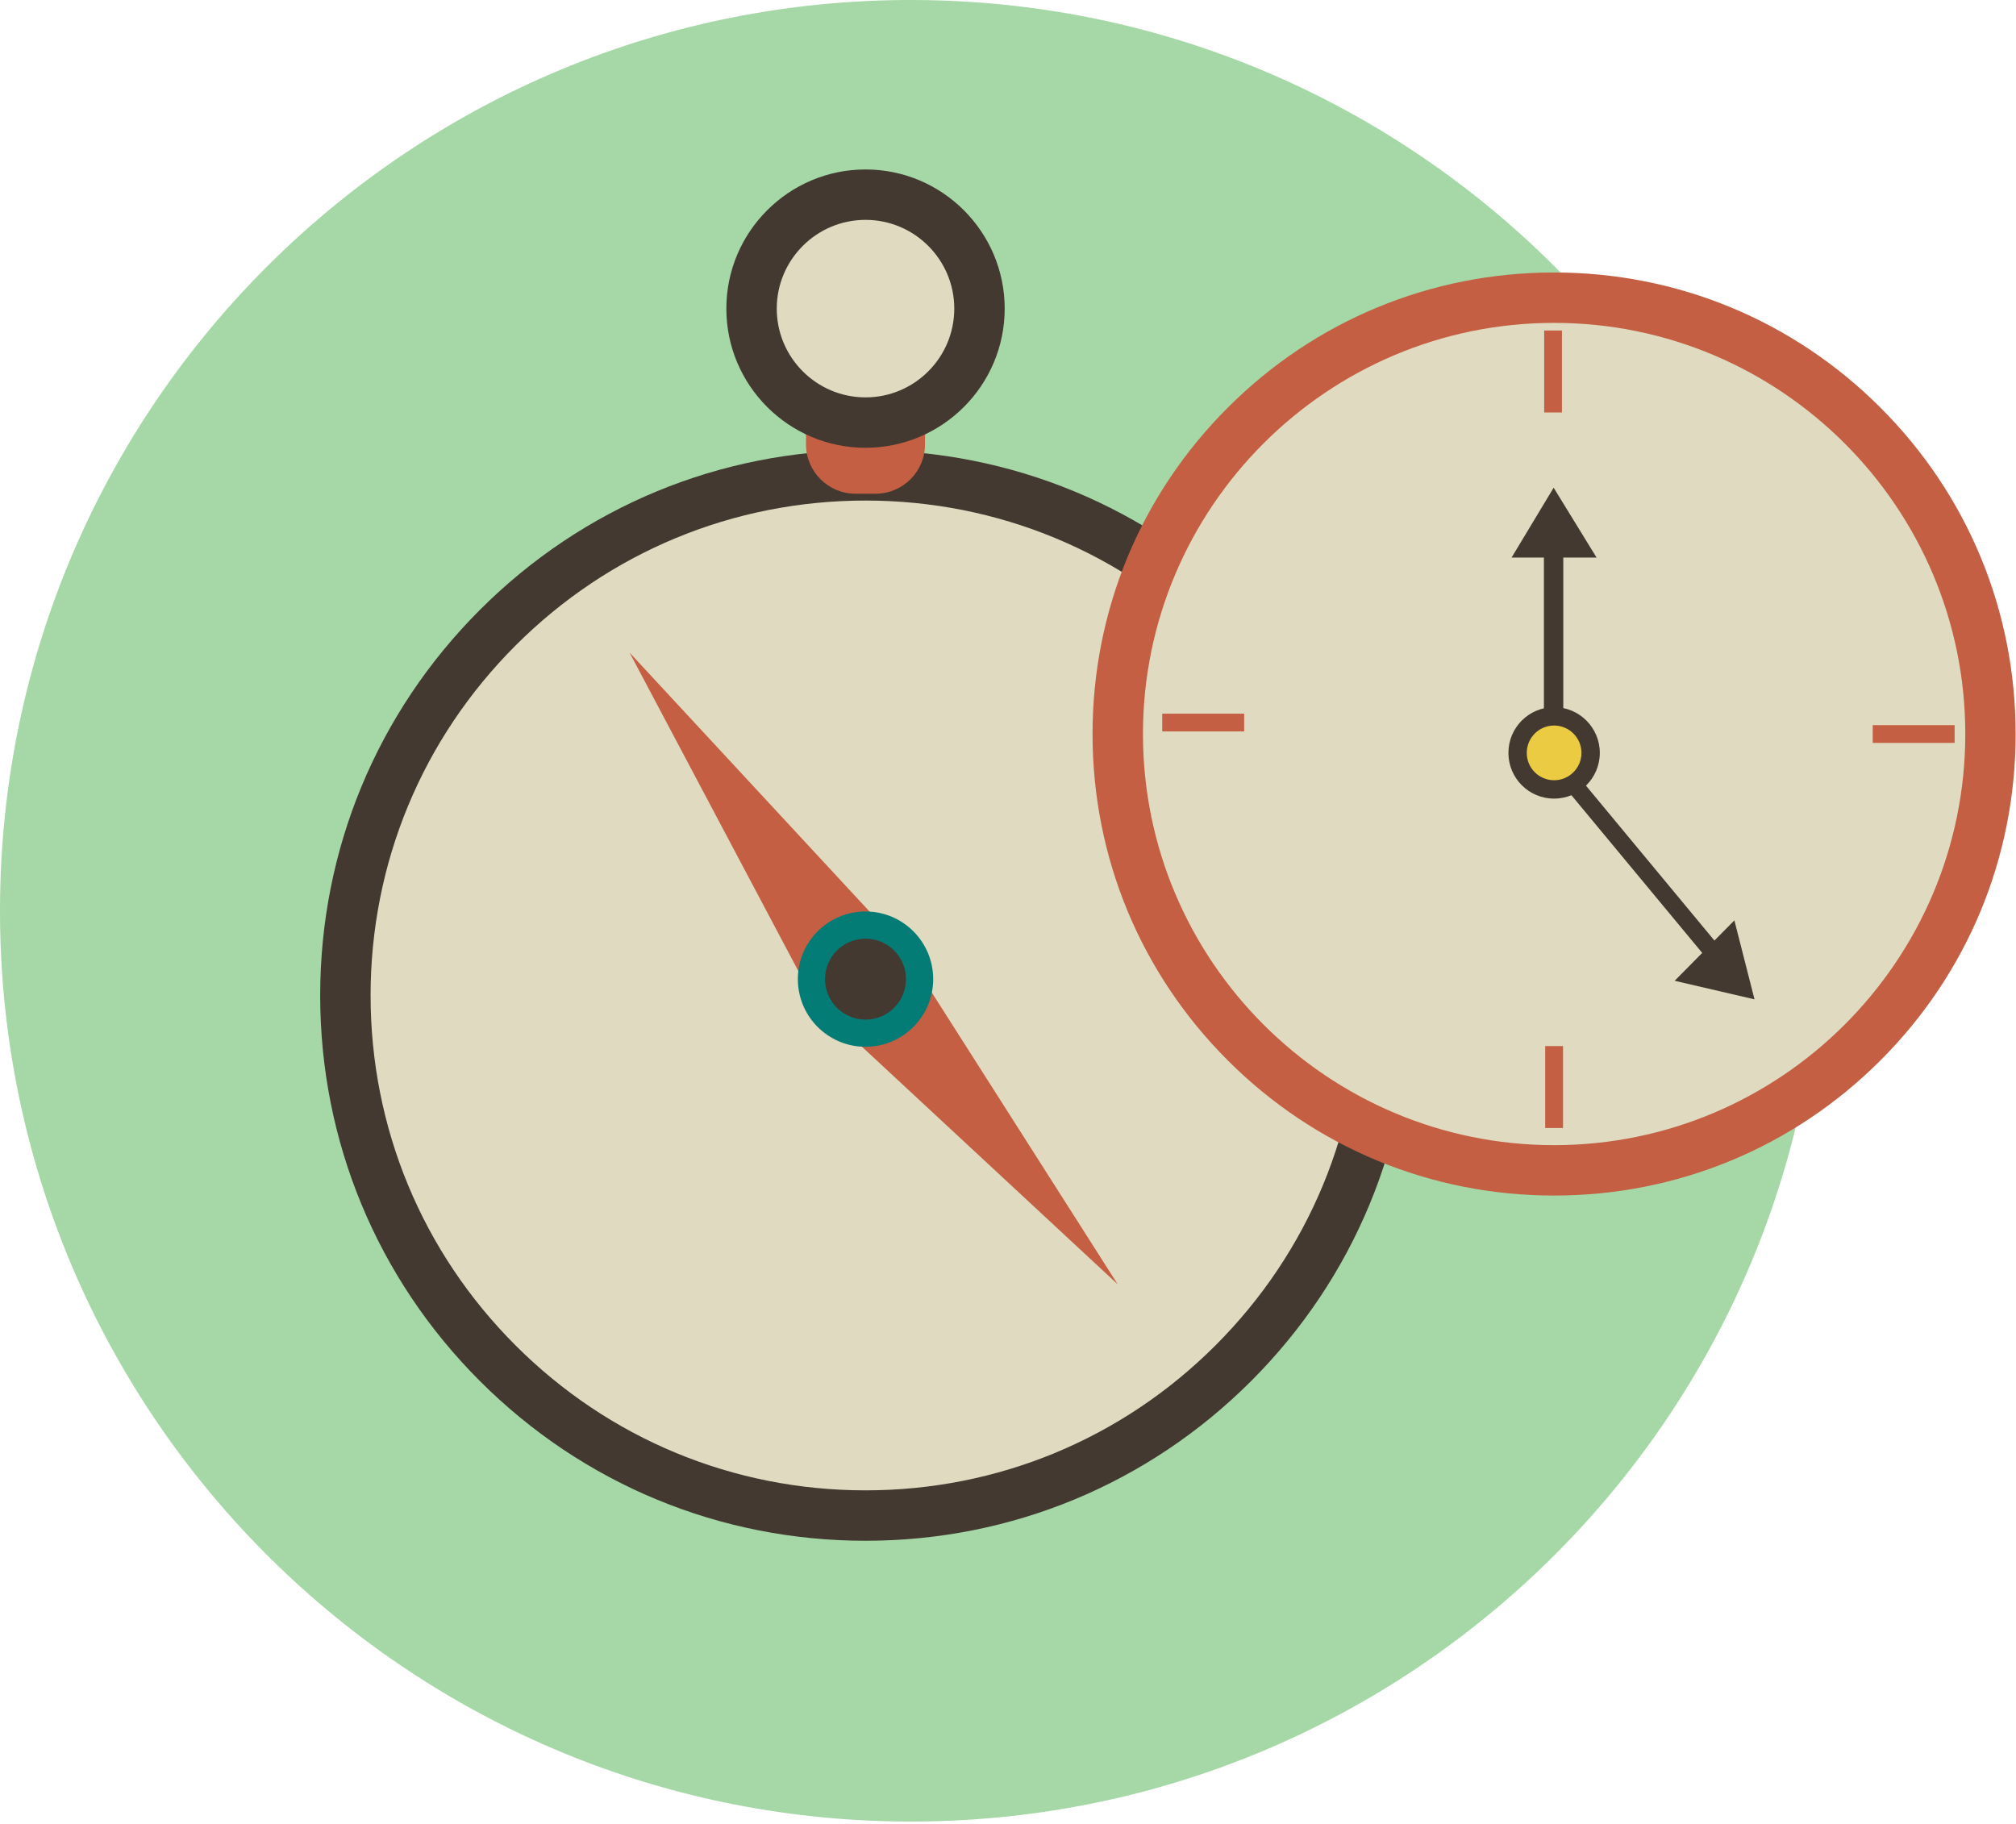 <svg xmlns="http://www.w3.org/2000/svg" width="315" height="285" viewBox="0 0 315 285" fill="none"><path d="M284.624 142.901C284.304 221.499 220.317 284.951 141.726 284.627C63.129 284.303 -0.323 220.323 0.001 141.725C0.327 63.128 64.305 -0.324 142.903 0.001C221.504 0.325 284.957 64.304 284.624 142.901Z" fill="#A5D8A6"></path><path d="M216.504 155.545C216.504 200.431 180.121 236.816 135.237 236.816C90.353 236.816 53.968 200.431 53.968 155.545C53.968 110.661 90.353 74.276 135.237 74.276C180.121 74.276 216.504 110.661 216.504 155.545Z" fill="#E0DBC0"></path><path d="M135.237 78.215C114.581 78.215 95.161 86.259 80.555 100.864C65.949 115.471 57.905 134.889 57.905 155.545C57.905 176.201 65.949 195.621 80.555 210.228C95.161 224.833 114.581 232.877 135.237 232.877C155.893 232.877 175.313 224.833 189.917 210.228C204.53 195.621 212.57 176.201 212.57 155.545C212.57 134.891 204.53 115.471 189.917 100.864C175.313 86.259 155.893 78.215 135.237 78.215ZM135.237 240.755C112.477 240.755 91.079 231.891 74.985 215.797C58.892 199.704 50.029 178.305 50.029 155.545C50.029 132.785 58.892 111.388 74.985 95.295C91.079 79.201 112.477 70.337 135.237 70.337C157.997 70.337 179.394 79.201 195.49 95.295C211.583 111.388 220.45 132.785 220.45 155.545C220.45 178.305 211.583 199.704 195.49 215.797C179.394 231.891 157.997 240.755 135.237 240.755Z" fill="#433930"></path><path d="M98.359 101.959L128.335 158.516L142.314 149.393L98.359 101.959Z" fill="#C45F43"></path><path d="M174.649 200.691L140.842 147.632L128.335 157.665L174.649 200.691Z" fill="#C45F43"></path><path d="M145.81 152.996C145.81 158.836 141.077 163.569 135.237 163.569C129.398 163.569 124.664 158.836 124.664 152.996C124.664 147.157 129.398 142.424 135.237 142.424C141.077 142.424 145.81 147.157 145.81 152.996Z" fill="#037C75"></path><path d="M141.561 152.996C141.561 156.489 138.73 159.32 135.237 159.32C131.745 159.32 128.913 156.489 128.913 152.996C128.913 149.504 131.745 146.672 135.237 146.672C138.73 146.672 141.561 149.504 141.561 152.996Z" fill="#433930"></path><path d="M133.815 69.268H136.658V64.201H133.815V69.268ZM136.815 77.145H133.658C129.402 77.145 125.939 73.683 125.939 69.425V64.044C125.939 59.787 129.402 56.324 133.658 56.324H136.815C141.071 56.324 144.534 59.787 144.534 64.044V69.425C144.534 73.683 141.071 77.145 136.815 77.145Z" fill="#C45F43"></path><path d="M153.045 48.224C153.045 58.059 145.071 66.032 135.237 66.032C125.402 66.032 117.43 58.059 117.43 48.224C117.43 38.389 125.402 30.417 135.237 30.417C145.071 30.417 153.045 38.389 153.045 48.224Z" fill="#E0DBC0"></path><path d="M135.237 34.355C127.59 34.355 121.368 40.577 121.368 48.224C121.368 55.872 127.59 62.093 135.237 62.093C142.885 62.093 149.106 55.872 149.106 48.224C149.106 40.577 142.885 34.355 135.237 34.355ZM135.237 69.969C123.246 69.969 113.492 60.215 113.492 48.224C113.492 36.233 123.246 26.479 135.237 26.479C147.228 26.479 156.982 36.233 156.982 48.224C156.982 60.215 147.228 69.969 135.237 69.969Z" fill="#433930"></path><path d="M311.01 114.695C311.01 152.349 280.49 182.876 242.824 182.876C205.17 182.876 174.649 152.349 174.649 114.695C174.649 77.04 205.17 46.513 242.824 46.513C280.49 46.513 311.01 77.04 311.01 114.695Z" fill="#E0DBC0"></path><path d="M242.824 50.452C207.41 50.452 178.588 79.27 178.588 114.695C178.588 150.119 207.41 178.937 242.824 178.937C278.25 178.937 307.077 150.119 307.077 114.695C307.077 79.27 278.25 50.452 242.824 50.452ZM242.824 186.813C223.57 186.813 205.45 179.312 191.837 165.691C178.212 152.069 170.71 133.959 170.71 114.695C170.71 95.43 178.212 77.32 191.837 63.699C205.45 50.077 223.57 42.576 242.824 42.576C262.09 42.576 280.21 50.077 293.824 63.699C307.45 77.32 314.944 95.43 314.944 114.695C314.944 133.959 307.45 152.069 293.824 165.691C280.21 179.312 262.09 186.813 242.824 186.813Z" fill="#C45F43"></path><path d="M244.264 115.788H241.237V83.075H244.264V115.788Z" fill="#433930"></path><path d="M242.757 76.207L236.184 87.121H249.464L242.757 76.207Z" fill="#433930"></path><path d="M243.704 122.051L245.784 120.324L271.37 151.175L269.29 152.901L243.704 122.051Z" fill="#433930"></path><path d="M249.97 117.643C249.97 121.589 246.77 124.788 242.824 124.788C238.877 124.788 235.69 121.589 235.69 117.643C235.69 113.697 238.877 110.499 242.824 110.499C246.77 110.499 249.97 113.697 249.97 117.643Z" fill="#433930"></path><path d="M247.104 117.643C247.104 120.004 245.184 121.917 242.824 121.917C240.464 121.917 238.557 120.004 238.557 117.643C238.557 115.283 240.464 113.369 242.824 113.369C245.184 113.369 247.104 115.283 247.104 117.643Z" fill="#EBCB42"></path><path d="M274.144 156.155L270.997 143.813L261.664 153.253L274.144 156.155Z" fill="#433930"></path><path d="M244.05 64.451H241.277V51.645H244.05V64.451Z" fill="#C45F43"></path><path d="M244.224 176.259H241.437V163.455H244.224V176.259Z" fill="#C45F43"></path><path d="M305.41 113.306V116.083H292.61V113.306H305.41Z" fill="#C45F43"></path><path d="M194.397 111.513V114.291H181.596V111.513H194.397Z" fill="#C45F43"></path></svg>